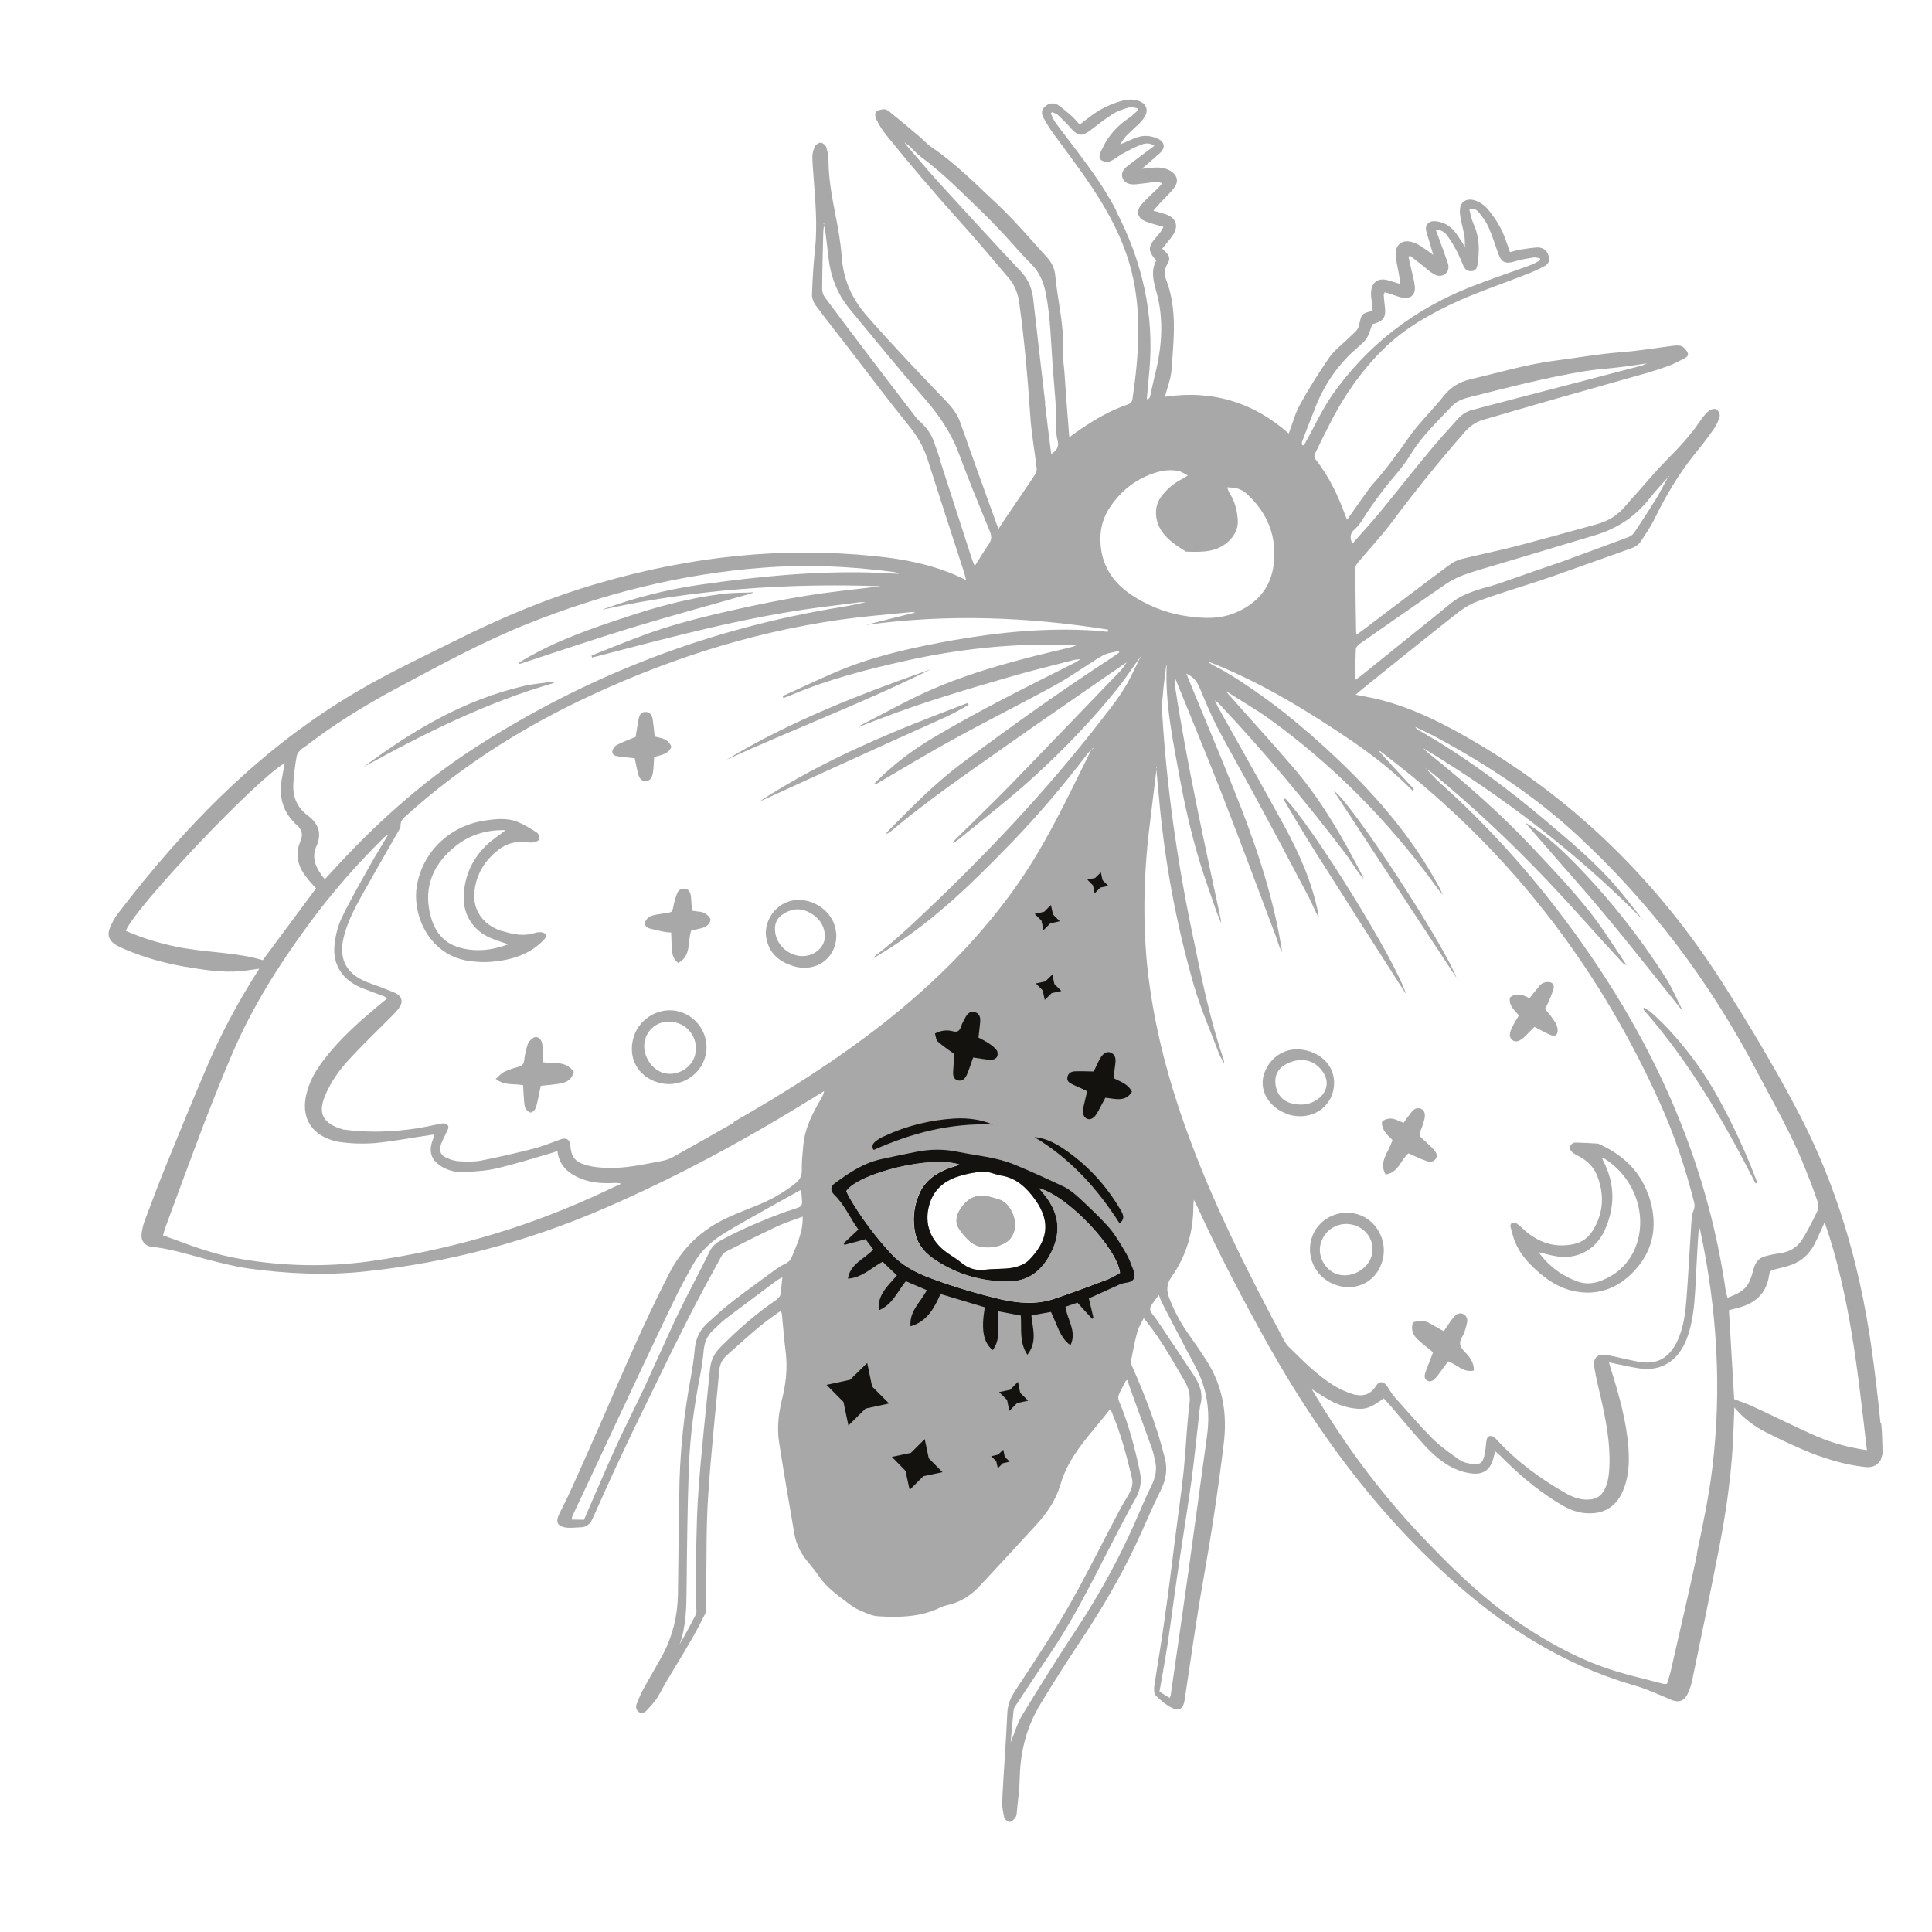 <?xml version="1.0" encoding="UTF-8"?> <svg xmlns="http://www.w3.org/2000/svg" width="112" height="112" viewBox="0 0 112 112" fill="none"><path d="M109.012 82.477C108.861 80.974 108.69 79.474 108.467 77.96C107.786 73.248 106.474 68.728 104.262 64.503C102.903 61.904 101.381 59.376 99.805 56.896C96.146 51.202 91.457 46.517 85.593 43.061C83.86 42.042 82.089 41.118 80.138 40.6C79.647 40.461 79.133 40.386 78.585 40.274C78.74 40.153 78.848 40.049 78.976 39.942C80.732 38.539 82.467 37.118 84.236 35.733C84.666 35.386 85.127 35.055 85.628 34.871C86.802 34.429 88.016 34.072 89.206 33.679C89.738 33.5 90.27 33.322 90.809 33.122C92.073 32.679 93.336 32.225 94.608 31.771C94.782 31.709 94.959 31.595 95.072 31.45C95.385 30.986 95.708 30.512 95.955 29.997C96.596 28.695 97.334 27.452 98.248 26.317C98.623 25.856 98.997 25.385 99.345 24.877C99.508 24.655 99.626 24.388 99.693 24.127C99.719 24.013 99.621 23.794 99.501 23.728C99.413 23.669 99.199 23.726 99.087 23.801C98.897 23.966 98.72 24.16 98.585 24.369C98.009 25.229 97.307 25.973 96.584 26.701C96.004 27.299 95.46 27.933 94.915 28.556C94.666 28.82 94.428 29.092 94.201 29.363C93.763 29.883 93.211 30.215 92.567 30.388C91.019 30.817 89.471 31.246 87.92 31.655C86.895 31.917 85.844 32.132 84.807 32.385C84.533 32.45 84.266 32.564 84.045 32.733C82.479 33.891 80.927 35.077 79.373 36.252C79.144 36.433 78.903 36.604 78.636 36.8C78.619 36.671 78.612 36.611 78.614 36.55C78.593 35.354 78.571 34.157 78.571 32.967C78.557 32.858 78.621 32.729 78.701 32.638C79.382 31.816 80.111 31.047 80.748 30.19C82.066 28.429 83.441 26.722 84.884 25.076C85.184 24.736 85.513 24.472 85.951 24.346C87.39 23.93 88.808 23.508 90.248 23.102C91.95 22.613 93.654 22.144 95.356 21.655C95.813 21.526 96.258 21.379 96.702 21.222C97.02 21.111 97.312 20.942 97.615 20.793C97.748 20.726 97.916 20.623 97.833 20.443C97.764 20.3 97.632 20.136 97.493 20.073C97.344 20.011 97.144 20.026 96.956 20.05C95.974 20.175 94.977 20.343 93.989 20.418C92.71 20.511 91.439 20.743 90.17 20.905C88.483 21.12 86.882 21.606 85.247 21.986C84.581 22.141 84.04 22.482 83.635 23.027C83.558 23.128 83.47 23.23 83.391 23.321C82.83 23.987 82.203 24.601 81.7 25.32C81.033 26.262 80.366 27.194 79.589 28.059C79.412 28.253 79.26 28.484 79.106 28.695C78.772 29.161 78.439 29.637 78.098 30.124C78.058 30.049 78.032 30.002 78.016 29.953C77.594 28.777 77.068 27.655 76.285 26.655C76.143 26.492 76.196 26.354 76.278 26.203C76.542 25.665 76.805 25.117 77.08 24.588C77.876 23.005 78.873 21.568 80.124 20.309C81.402 19.028 82.974 18.152 84.595 17.421C85.845 16.869 87.15 16.43 88.436 15.924C88.802 15.787 89.174 15.618 89.523 15.433C89.797 15.287 89.853 15.098 89.767 14.817C89.691 14.534 89.476 14.35 89.132 14.343C88.791 14.357 88.448 14.431 88.11 14.473C87.923 14.507 87.748 14.56 87.534 14.617C87.44 14.357 87.374 14.154 87.295 13.932C87.057 13.247 86.687 12.639 86.213 12.084C85.981 11.841 85.705 11.655 85.374 11.586C85.001 11.513 84.692 11.693 84.64 12.083C84.615 12.278 84.639 12.466 84.673 12.653C84.738 13.008 84.842 13.348 84.897 13.703C84.922 13.902 84.918 14.104 84.924 14.305C84.772 14.062 84.609 13.811 84.448 13.579C84.201 13.227 83.886 12.965 83.439 12.861C83.201 12.81 82.975 12.779 82.784 12.944C82.588 13.141 82.668 13.372 82.735 13.586C82.856 13.983 82.968 14.383 83.089 14.78C82.978 14.704 82.876 14.616 82.766 14.539C82.502 14.371 82.243 14.152 81.948 14.059C81.263 13.823 80.828 14.202 80.919 14.916C80.968 15.303 81.068 15.693 81.129 16.089C81.141 16.188 81.156 16.307 81.155 16.458C80.872 16.373 80.64 16.292 80.401 16.232C79.912 16.113 79.558 16.339 79.49 16.842C79.464 17.027 79.488 17.215 79.513 17.413C79.528 17.613 79.565 17.82 79.57 18.021C78.926 18.184 78.934 18.173 78.788 18.847C78.763 18.961 78.698 19.09 78.619 19.181C78.432 19.376 78.232 19.543 78.035 19.739C77.702 20.053 77.326 20.343 77.07 20.709C76.458 21.603 75.878 22.514 75.363 23.456C75.074 23.957 74.937 24.539 74.71 25.132C72.664 23.316 70.263 22.594 67.533 23.002C67.666 22.461 67.876 21.971 67.912 21.462C68.04 19.702 68.258 17.93 67.606 16.219C67.487 15.911 67.497 15.597 67.68 15.292C67.864 14.996 67.799 14.803 67.516 14.557C67.47 14.512 67.424 14.468 67.376 14.413C67.584 14.145 67.814 13.894 67.992 13.629C68.348 13.1 68.176 12.618 67.576 12.422C67.365 12.348 67.147 12.295 66.864 12.21C67.021 12.019 67.136 11.893 67.243 11.779C67.508 11.493 67.788 11.236 68.032 10.932C68.363 10.527 68.263 10.137 67.807 9.882C67.45 9.686 67.068 9.694 66.68 9.734C66.521 9.754 66.361 9.764 66.202 9.784C66.528 9.491 66.874 9.205 67.2 8.911C67.601 8.578 67.533 8.204 67.055 8.012C66.683 7.858 66.296 7.827 65.92 7.966C65.582 8.079 65.268 8.23 64.934 8.373C65.045 8.218 65.134 8.046 65.257 7.909C65.506 7.645 65.78 7.419 66.04 7.164C66.165 7.037 66.288 6.9 66.37 6.749C66.594 6.368 66.435 5.995 66.024 5.855C65.718 5.743 65.396 5.754 65.084 5.834C64.382 6.024 63.745 6.327 63.159 6.785C62.984 6.918 62.801 7.062 62.589 7.221C62.436 7.048 62.306 6.894 62.156 6.751C61.885 6.524 61.622 6.275 61.325 6.081C61.063 5.923 60.789 5.988 60.581 6.176C60.373 6.364 60.338 6.56 60.519 6.879C60.679 7.182 60.878 7.479 61.075 7.756C61.686 8.596 62.315 9.423 62.908 10.275C64.068 11.941 65.065 13.679 65.58 15.66C66.211 18.161 66.014 20.655 65.647 23.152C65.61 23.338 65.507 23.401 65.344 23.463C64.406 23.774 63.552 24.276 62.725 24.825C62.474 24.988 62.243 25.158 61.986 25.352C61.977 25.202 61.963 25.093 61.959 24.983C61.864 23.845 61.78 22.707 61.706 21.577C61.673 21.158 61.602 20.754 61.63 20.347C61.694 18.867 61.308 17.424 61.171 15.95C61.133 15.572 60.978 15.228 60.721 14.949C59.76 13.892 58.833 12.79 57.78 11.805C56.556 10.661 55.384 9.459 53.973 8.51C53.731 8.349 53.539 8.111 53.314 7.928C52.749 7.446 52.184 6.973 51.6 6.503C51.5 6.426 51.377 6.33 51.266 6.334C51.095 6.336 50.899 6.381 50.79 6.476C50.717 6.535 50.727 6.766 50.781 6.88C50.943 7.202 51.124 7.512 51.352 7.795C52.752 9.532 54.199 11.233 55.69 12.888C56.64 13.936 57.535 15.022 58.457 16.094C58.836 16.529 59.022 17.04 59.096 17.625C59.386 19.746 59.576 21.869 59.718 24.008C59.781 25.058 59.973 26.092 60.097 27.145C60.112 27.264 60.072 27.421 60.002 27.51C59.428 28.38 58.831 29.232 58.255 30.092C58.136 30.268 58.026 30.433 57.884 30.663C57.809 30.471 57.763 30.346 57.717 30.221C57.031 28.322 56.347 26.433 55.681 24.532C55.518 24.039 55.239 23.671 54.901 23.311C53.332 21.676 51.761 20.032 50.264 18.327C49.378 17.311 48.885 16.204 48.796 14.875C48.728 14.027 48.582 13.199 48.417 12.373C48.216 11.35 48.038 10.354 48.027 9.318C48.024 9.056 47.979 8.779 47.897 8.528C47.863 8.421 47.716 8.299 47.602 8.273C47.489 8.257 47.311 8.36 47.263 8.457C47.165 8.641 47.101 8.851 47.095 9.043C47.092 9.417 47.129 9.785 47.156 10.154C47.259 11.593 47.402 13.036 47.245 14.488C47.152 15.347 47.102 16.22 47.072 17.091C47.066 17.283 47.157 17.523 47.279 17.689C47.949 18.592 48.634 19.462 49.321 20.343C50.432 21.784 51.526 23.247 52.674 24.663C53.163 25.256 53.536 25.894 53.77 26.621C54.475 28.829 55.187 31.017 55.902 33.224C55.935 33.331 55.961 33.449 56.003 33.624C55.777 33.512 55.606 33.433 55.425 33.355C53.941 32.708 52.37 32.404 50.767 32.245C45.331 31.677 40.013 32.264 34.774 33.789C31.808 34.64 28.966 35.839 26.21 37.229C24.39 38.136 22.545 39.006 20.81 40.023C15.187 43.29 10.748 47.848 6.833 52.964C6.642 53.209 6.505 53.479 6.381 53.767C6.192 54.184 6.316 54.521 6.699 54.765C6.853 54.866 7.046 54.953 7.216 55.022C8.315 55.496 9.464 55.814 10.64 56.027C11.742 56.209 12.845 56.401 13.972 56.298C14.32 56.264 14.655 56.201 15.022 56.154C14.997 56.198 14.991 56.229 14.965 56.262C13.779 58.107 12.745 60.043 11.895 62.077C11.158 63.804 10.45 65.527 9.744 67.27C9.282 68.388 8.86 69.51 8.439 70.632C8.315 70.93 8.235 71.253 8.204 71.559C8.173 71.946 8.399 72.22 8.769 72.274C9.862 72.386 10.902 72.718 11.956 72.997C12.748 73.198 13.54 73.41 14.352 73.528C16.63 73.843 18.922 73.954 21.219 73.702C25.983 73.195 30.576 71.975 34.981 70.073C39.233 68.241 43.287 66.031 47.22 63.595C47.407 63.48 47.584 63.367 47.771 63.252C47.752 63.416 47.694 63.514 47.646 63.611C47.14 64.472 46.667 65.349 46.573 66.349C46.526 66.849 46.469 67.35 46.482 67.852C46.483 68.175 46.361 68.402 46.113 68.595C45.4 69.169 44.599 69.604 43.744 69.935C43.226 70.142 42.688 70.352 42.184 70.587C40.668 71.274 39.546 72.355 38.779 73.854C37.358 76.626 36.13 79.494 34.891 82.343C34.265 83.764 33.64 85.184 32.993 86.597C32.812 86.993 32.599 87.383 32.417 87.769C32.202 88.22 32.304 88.469 32.778 88.55C33.066 88.594 33.362 88.546 33.654 88.539C34.016 88.533 34.213 88.337 34.363 88.015C34.934 86.723 35.517 85.439 36.12 84.162C36.771 82.779 37.442 81.403 38.115 80.037C38.705 78.813 39.306 77.597 39.927 76.379C40.531 75.183 41.177 74.002 41.831 72.81C41.888 72.702 41.987 72.608 42.091 72.555C43.076 72.056 44.061 71.558 45.07 71.087C45.536 70.866 46.012 70.725 46.531 70.528C46.563 71.41 46.192 72.143 45.894 72.887C45.748 73.248 45.38 73.285 45.124 73.489C45.059 73.537 44.984 73.577 44.901 73.638C44.1 74.234 43.276 74.813 42.488 75.428C41.955 75.838 41.44 76.307 40.954 76.762C40.521 77.16 40.315 77.68 40.269 78.271C40.22 78.832 40.129 79.388 40.029 79.945C39.671 81.885 39.455 83.828 39.394 85.802C39.335 88.027 39.337 90.265 39.299 92.498C39.27 93.691 38.992 94.835 38.433 95.904C38.065 96.576 37.666 97.242 37.298 97.914C37.151 98.185 37.026 98.473 36.92 98.748C36.842 98.93 36.855 99.109 37.023 99.239C37.211 99.367 37.38 99.274 37.504 99.138C37.708 98.92 37.912 98.703 38.073 98.46C38.309 98.097 38.482 97.713 38.708 97.351C39.114 96.664 39.535 96.006 39.93 95.31C40.271 94.743 40.578 94.149 40.876 93.557C40.916 93.481 40.942 93.367 40.94 93.266C40.942 92.893 40.935 92.521 40.938 92.148C40.966 90.39 40.934 88.63 41.042 86.872C41.2 84.392 41.47 81.918 41.698 79.44C41.725 79.094 41.869 78.803 42.132 78.568C42.765 78.003 43.389 77.44 44.045 76.893C44.418 76.573 44.836 76.298 45.27 75.981C45.304 76.087 45.321 76.145 45.329 76.205C45.406 76.971 45.464 77.74 45.56 78.494C45.651 79.37 45.556 80.208 45.351 81.051C45.136 81.895 45.034 82.755 45.163 83.605C45.438 85.375 45.745 87.15 46.052 88.925C46.158 89.517 46.417 90.048 46.809 90.513C47.046 90.795 47.275 91.088 47.486 91.394C47.919 92.024 48.54 92.469 49.152 92.926C49.365 93.09 49.586 93.243 49.842 93.352C50.183 93.5 50.559 93.684 50.924 93.698C52.163 93.772 53.39 93.747 54.537 93.177C54.67 93.11 54.807 93.082 54.944 93.045C55.649 92.884 56.229 92.528 56.719 92.022C57.872 90.787 59.007 89.564 60.139 88.32C60.731 87.67 61.212 86.934 61.467 86.085C61.968 84.327 63.264 83.104 64.355 81.695C64.395 81.77 64.43 81.806 64.446 81.854C64.966 83.088 65.311 84.375 65.618 85.677C65.689 85.99 65.625 86.281 65.469 86.563C65.263 86.922 65.045 87.272 64.859 87.628C63.876 89.487 62.948 91.38 61.9 93.207C60.933 94.873 59.866 96.47 58.811 98.076C58.559 98.472 58.414 98.843 58.394 99.319C58.318 101.012 58.182 102.713 58.096 104.418C58.086 104.731 58.148 105.056 58.216 105.36C58.242 105.478 58.42 105.616 58.532 105.622C58.633 105.619 58.777 105.49 58.854 105.38C58.932 105.279 58.944 105.136 58.949 105.015C59.014 104.341 59.102 103.685 59.118 103.017C59.156 101.5 59.521 100.093 60.305 98.803C61.037 97.591 61.801 96.385 62.588 95.206C63.824 93.355 64.952 91.447 65.895 89.432C66.363 88.435 66.777 87.414 67.276 86.423C67.591 85.808 67.694 85.191 67.529 84.536C67.075 82.709 66.41 80.969 65.645 79.242C65.592 79.138 65.543 78.993 65.569 78.879C65.678 78.31 65.787 77.742 65.938 77.188C66.006 76.928 66.168 76.695 66.303 76.416C66.422 76.552 66.483 76.635 66.544 76.718C67.361 77.753 68.004 78.921 68.672 80.056C68.919 80.488 69.02 80.888 68.953 81.391C68.795 82.681 68.75 83.987 68.62 85.264C68.472 86.634 68.272 87.99 68.102 89.342C67.922 90.787 67.745 92.241 67.536 93.689C67.356 95.042 67.116 96.403 66.914 97.75C66.888 97.935 66.899 98.185 67.004 98.293C67.27 98.561 67.574 98.815 67.898 98.985C68.374 99.237 68.603 99.057 68.678 98.533C69.028 96.22 69.346 93.891 69.758 91.581C70.222 88.971 70.615 86.361 70.936 83.739C71.158 81.997 70.902 80.387 69.956 78.894C69.642 78.41 69.319 77.927 68.988 77.465C68.487 76.783 68.091 76.047 67.79 75.269C67.613 74.828 67.615 74.444 67.914 74.023C68.768 72.816 69.169 71.454 69.181 69.96C69.178 69.86 69.194 69.747 69.208 69.544C69.293 69.734 69.358 69.847 69.413 69.961C70.683 72.733 72.095 75.426 73.582 78.079C76.381 83.035 79.719 87.56 83.948 91.396C87.083 94.243 90.565 96.491 94.668 97.682C95.411 97.89 96.117 98.213 96.821 98.516C97.259 98.713 97.605 98.658 97.821 98.218C97.967 97.937 98.058 97.623 98.119 97.313C98.626 94.879 99.13 92.426 99.607 89.996C100.019 87.927 100.329 85.852 100.453 83.739C100.486 83.049 100.518 82.35 100.542 81.591C101.078 82.238 101.71 82.692 102.39 83.039C103.23 83.466 104.098 83.869 104.981 84.231C105.977 84.608 107.005 84.921 108.068 85.037C108.469 85.097 108.8 85.004 109.026 84.643L109.139 84.266C109.115 83.684 109.12 83.088 109.057 82.512L109.012 82.477ZM45.018 75.347C43.829 76.144 42.779 77.084 41.76 78.101C41.393 78.47 41.196 78.899 41.157 79.388C40.92 81.797 40.643 84.211 40.476 86.622C40.356 88.371 40.367 90.114 40.327 91.862C40.321 92.367 40.366 92.876 40.371 93.389C40.382 93.478 40.354 93.573 40.313 93.649C40.022 94.21 39.72 94.772 39.398 95.328C39.779 94.281 39.791 93.191 39.802 92.091C39.826 89.749 39.849 87.397 39.934 85.058C40.003 83.224 40.255 81.408 40.611 79.608C40.694 79.154 40.756 78.693 40.799 78.234C40.847 77.824 40.983 77.464 41.287 77.163C41.539 76.92 41.78 76.677 42.055 76.461C43.056 75.698 44.071 74.954 45.073 74.201C45.149 74.161 45.224 74.121 45.356 74.044C45.327 74.37 45.289 74.627 45.272 74.891C45.267 75.084 45.182 75.215 45.017 75.337L45.018 75.347ZM64.891 80.759C65.023 80.531 65.133 80.285 65.264 80.046C65.312 80.03 65.349 80.005 65.388 79.99C65.4 80.09 65.414 80.199 65.446 80.285C65.886 81.53 66.343 82.742 66.784 83.986C66.863 84.208 66.904 84.454 66.966 84.699C67.076 85.168 66.991 85.613 66.778 86.073C66.391 86.838 66.07 87.635 65.725 88.415C64.791 90.5 63.686 92.506 62.426 94.41C61.345 96.05 60.307 97.715 59.28 99.388C58.971 99.891 58.805 100.486 58.589 101.008C58.636 100.427 58.696 99.785 58.758 99.162C58.766 99.07 58.804 98.975 58.856 98.907C59.525 97.905 60.182 96.894 60.852 95.901C62.491 93.495 63.699 90.871 65.048 88.32C65.291 87.856 65.534 87.391 65.799 86.934C66.105 86.411 66.209 85.884 66.071 85.276C65.785 83.901 65.422 82.556 64.883 81.254C64.8 81.073 64.811 80.921 64.91 80.747L64.891 80.759ZM83.404 42.815C86.275 44.375 88.993 46.166 91.403 48.389C95.675 52.331 99.111 56.904 101.812 62.043C102.784 63.895 103.841 65.706 104.613 67.654C104.878 68.306 105.134 68.969 105.359 69.626C105.41 69.791 105.447 70.008 105.385 70.147C105.106 70.727 104.817 71.308 104.482 71.844C104.18 72.326 103.729 72.585 103.144 72.66C102.886 72.693 102.611 72.748 102.358 72.821C101.986 72.908 101.775 73.147 101.671 73.523C101.587 73.806 101.515 74.118 101.367 74.378C101.124 74.843 100.646 75.045 100.145 75.23C100.109 75.103 100.075 74.997 100.052 74.899C99.085 68.096 96.525 61.931 92.763 56.22C90.105 52.204 87.028 48.553 83.434 45.342C83.183 45.112 82.959 44.858 82.715 44.607C82.715 44.607 82.693 44.59 82.682 44.581C82.646 44.535 82.611 44.499 82.575 44.453C82.611 44.499 82.657 44.544 82.69 44.57C82.703 44.588 82.714 44.597 82.724 44.596C82.836 44.682 82.955 44.748 83.057 44.836C86.232 47.445 89.13 50.332 91.859 53.392C92.588 54.206 93.315 55.011 94.062 55.813C94.12 55.866 94.187 55.918 94.291 55.945C93.954 55.433 93.606 54.923 93.269 54.412C92.05 52.521 90.505 50.913 88.976 49.283C87.073 47.237 84.983 45.397 82.806 43.658C82.694 43.571 82.591 43.474 82.496 43.364C87.139 46.18 91.426 49.445 95.248 53.333C94.757 52.72 94.284 52.095 93.774 51.495C92.553 50.057 91.12 48.859 89.684 47.64C87.345 45.66 84.885 43.836 82.211 42.312C82.145 42.27 82.089 42.227 82.048 42.141C82.51 42.365 82.981 42.577 83.425 42.823L83.404 42.815ZM78.796 37.344C80.471 36.173 82.147 35.002 83.825 33.85C84.436 33.43 85.135 33.22 85.835 33.01C88.04 32.356 90.253 31.691 92.467 31.026C93.769 30.638 94.827 29.928 95.658 28.855C95.979 28.441 96.345 28.072 96.688 27.675C96.697 27.674 96.706 27.663 96.713 27.642C96.713 27.642 96.739 27.608 96.737 27.588C96.738 27.598 96.751 27.617 96.77 27.614C96.751 27.617 96.733 27.639 96.713 27.642C96.713 27.642 96.696 27.664 96.688 27.675C96.458 28.088 96.25 28.517 96.008 28.911C95.598 29.568 95.185 30.206 94.754 30.855C94.67 30.987 94.513 31.098 94.377 31.145C93.127 31.617 91.874 32.069 90.623 32.531C90.064 32.733 89.502 32.915 88.952 33.106C88.228 33.36 87.506 33.623 86.771 33.868C86.394 33.997 86.001 34.077 85.624 34.206C85.247 34.334 84.872 34.473 84.535 34.677C84.197 34.872 83.898 35.141 83.598 35.391C82.034 36.649 80.48 37.906 78.917 39.163C78.825 39.235 78.714 39.31 78.556 39.421C78.566 38.785 78.573 38.209 78.599 37.621C78.608 37.529 78.706 37.426 78.788 37.365L78.796 37.344ZM78.523 30.695C78.731 30.507 78.903 30.274 79.044 30.034C79.64 29.091 80.305 28.22 81.025 27.382C81.323 27.032 81.588 26.655 81.83 26.262C82.474 25.222 83.367 24.402 84.192 23.521C84.405 23.292 84.748 23.138 85.061 23.058C87.347 22.484 89.629 21.881 91.96 21.503C92.632 21.398 93.303 21.363 93.987 21.275C94.463 21.215 94.949 21.153 95.423 21.072C95.423 21.072 95.443 21.07 95.463 21.067L95.482 21.065L95.464 21.077C95.444 21.08 95.434 21.081 95.424 21.082C95.32 21.136 95.216 21.189 95.098 21.214C93.558 21.622 91.996 22.023 90.445 22.432C88.757 22.869 87.078 23.305 85.391 23.752C84.999 23.842 84.686 24.073 84.441 24.366C83.893 24.971 83.354 25.564 82.839 26.194C81.877 27.344 80.95 28.531 79.998 29.691C79.493 30.309 78.942 30.894 78.396 31.518C78.254 31.193 78.243 30.942 78.514 30.696L78.523 30.695ZM76.205 23.732C76.72 22.396 77.488 21.22 78.566 20.266C79.274 19.652 79.273 19.642 79.549 18.8C80.249 18.6 80.366 18.414 80.27 17.66C80.245 17.461 80.221 17.273 80.217 17.082C80.213 17.052 80.249 17.017 80.27 16.944C80.437 16.993 80.592 17.024 80.741 17.086C80.909 17.135 81.059 17.206 81.214 17.237C81.776 17.377 82.093 17.095 82.01 16.521C81.947 16.105 81.825 15.698 81.742 15.285C81.704 15.148 81.688 15.02 81.65 14.883C81.677 14.86 81.706 14.846 81.733 14.822C81.979 15.013 82.237 15.212 82.483 15.402C82.674 15.559 82.868 15.736 83.087 15.87C83.295 16.004 83.543 16.053 83.774 15.883C84.003 15.702 84.002 15.46 83.921 15.219C83.745 14.707 83.56 14.206 83.374 13.696C83.339 13.579 83.284 13.465 83.224 13.312C83.578 13.317 83.792 13.491 83.93 13.706C84.149 14 84.319 14.311 84.491 14.632C84.614 14.879 84.718 15.148 84.832 15.405C84.93 15.624 85.098 15.754 85.355 15.712C85.583 15.682 85.637 15.474 85.662 15.279C85.763 14.561 85.772 13.844 85.493 13.154C85.418 12.962 85.333 12.771 85.278 12.576C85.239 12.43 85.221 12.291 85.181 12.135C85.45 12.03 85.611 12.181 85.728 12.307C85.92 12.555 86.124 12.811 86.263 13.106C86.473 13.573 86.638 14.076 86.813 14.578C87.025 15.216 87.222 15.333 87.863 15.14C88.192 15.038 88.538 14.983 88.884 14.929C89.002 14.904 89.14 14.957 89.272 14.971C89.278 15.01 89.283 15.05 89.298 15.088C89.089 15.195 88.883 15.313 88.671 15.39C87.534 15.807 86.383 16.186 85.26 16.631C81.949 17.94 79.231 20.03 77.194 22.951C76.616 23.791 76.192 24.742 75.691 25.632C75.649 25.698 75.627 25.762 75.584 25.817C75.554 25.821 75.522 25.805 75.492 25.809C75.485 25.759 75.457 25.692 75.47 25.64C75.712 25.005 75.953 24.369 76.206 23.742L76.205 23.732ZM67.376 27.307C67.66 27.24 67.964 27.252 68.25 27.286C68.434 27.303 68.602 27.433 68.86 27.561C68.692 27.663 68.62 27.733 68.533 27.764C68.031 28.02 67.613 28.375 67.288 28.83C66.886 29.395 66.931 30.226 67.383 30.844C67.727 31.325 68.221 31.645 68.703 31.946C68.725 31.963 68.757 31.98 68.777 31.977C69.709 32.01 70.639 32.032 71.337 31.258C71.665 30.904 71.805 30.503 71.745 30.026C71.698 29.498 71.552 28.992 71.254 28.547C71.228 28.5 71.209 28.431 71.135 28.249C71.401 28.276 71.59 28.262 71.749 28.322C71.949 28.387 72.155 28.502 72.306 28.654C73.483 29.744 74.029 31.106 73.84 32.703C73.674 34.095 72.837 35.038 71.55 35.545C70.668 35.9 69.765 35.853 68.852 35.728C67.775 35.583 66.79 35.214 65.874 34.666C64.543 33.877 63.755 32.748 63.792 31.14C63.805 30.534 63.984 29.957 64.321 29.44C65.056 28.328 66.063 27.605 67.365 27.298L67.376 27.307ZM58.081 75.336C56.689 75.01 55.327 74.609 53.994 74.113C53.105 73.783 52.295 73.362 51.662 72.666C50.727 71.656 49.923 70.569 49.239 69.396C49.175 69.283 49.13 69.168 49.075 69.054C49.77 68.018 54.019 66.953 55.654 67.52C55.431 67.589 55.266 67.64 55.083 67.704C54.292 67.986 53.623 68.434 53.291 69.233C52.973 69.979 52.902 70.764 53.084 71.558C53.25 72.232 53.703 72.698 54.274 73.069C55.516 73.879 56.888 74.279 58.371 74.291C59.614 74.314 60.422 73.687 60.966 72.58C61.583 71.332 61.361 70.221 60.505 69.201C60.443 69.108 60.361 69.018 60.233 68.883C61.879 69.298 64.778 72.356 64.94 73.787C64.742 73.893 64.529 74.041 64.289 74.132C63.211 74.532 62.135 74.951 61.032 75.313C60.054 75.629 59.055 75.545 58.06 75.329L58.081 75.336ZM63.315 43.459L63.342 43.355L63.384 43.37C63.384 43.37 63.332 43.437 63.315 43.459ZM57.981 68.141C58.904 68.266 59.513 68.853 60.016 69.555C60.973 70.895 60.69 72 59.636 73.062C59.404 73.293 59.018 73.433 58.673 73.497C58.17 73.581 57.63 73.539 57.105 73.606C56.559 73.675 56.127 73.529 55.711 73.189C55.405 72.925 55.05 72.749 54.735 72.496C53.836 71.764 53.545 70.753 53.931 69.665C54.184 68.958 54.72 68.496 55.404 68.248C55.896 68.074 56.417 67.968 56.945 67.921C57.285 67.897 57.629 68.065 57.991 68.14L57.981 68.141ZM64.706 12.203C63.89 10.623 62.807 9.249 61.741 7.843C61.536 7.577 61.33 7.31 61.145 7.042C61.057 6.902 60.984 6.729 60.916 6.587C60.942 6.553 60.969 6.53 60.985 6.497C61.103 6.553 61.238 6.586 61.329 6.665C61.594 6.924 61.868 7.181 62.106 7.464C62.493 7.888 62.728 7.919 63.188 7.568C63.63 7.239 64.059 6.892 64.516 6.602C64.815 6.413 65.164 6.308 65.515 6.213C65.642 6.176 65.793 6.258 65.937 6.28C65.942 6.32 65.947 6.359 65.962 6.398C65.79 6.551 65.639 6.711 65.453 6.835C64.765 7.286 64.245 7.876 63.905 8.605C63.865 8.691 63.825 8.767 63.785 8.852C63.726 9.021 63.7 9.216 63.873 9.305C64.003 9.379 64.209 9.413 64.333 9.357C64.592 9.254 64.81 9.065 65.054 8.923C65.412 8.726 65.78 8.528 66.155 8.389C66.395 8.288 66.675 8.273 66.92 8.453C66.395 8.843 65.915 9.196 65.439 9.569C65.19 9.752 64.946 9.975 65.083 10.34C65.187 10.599 65.476 10.734 65.913 10.678C66.212 10.65 66.498 10.604 66.796 10.566C66.974 10.543 67.166 10.549 67.387 10.621C67.308 10.712 67.219 10.804 67.14 10.895C66.817 11.208 66.481 11.503 66.182 11.844C65.821 12.252 65.935 12.671 66.462 12.856C66.769 12.968 67.092 13.048 67.448 13.154C67.382 13.273 67.333 13.36 67.282 13.437C67.197 13.559 67.091 13.673 66.994 13.787C66.538 14.318 66.548 14.559 67.031 15.102C66.711 15.677 66.858 16.274 67.025 16.877C67.497 18.521 67.352 20.152 66.944 21.777C66.843 22.173 66.763 22.576 66.674 22.981C66.663 23.053 66.597 23.091 66.555 23.157C66.524 23.151 66.511 23.132 66.48 23.126C66.53 22.566 66.581 22.015 66.632 21.464C66.921 18.201 66.209 15.137 64.712 12.253L64.706 12.203ZM60.598 23.402C60.363 21.395 60.129 19.399 59.904 17.401C59.844 16.774 59.633 16.226 59.19 15.748C57.628 14.093 56.103 12.412 54.57 10.742C53.867 9.975 53.201 9.173 52.526 8.392C52.49 8.346 52.474 8.297 52.438 8.252C52.528 8.321 52.627 8.389 52.718 8.468C52.946 8.681 53.147 8.907 53.393 9.098C54.66 10.025 55.752 11.156 56.877 12.233C57.313 12.651 57.733 13.101 58.164 13.551C58.701 14.127 59.212 14.738 59.778 15.301C60.274 15.792 60.51 16.377 60.638 17.066C60.91 18.493 60.924 19.943 61.037 21.39C61.118 22.499 61.248 23.601 61.23 24.723C61.216 25.007 61.241 25.286 61.316 25.558C61.402 25.91 61.256 26.11 60.94 26.322C60.813 25.33 60.69 24.358 60.577 23.395L60.598 23.402ZM54.514 26.687C54.4 26.339 54.275 25.992 54.149 25.635C54.004 25.21 53.755 24.838 53.422 24.518C53.252 24.378 53.101 24.216 52.978 24.04C51.94 22.7 50.921 21.348 49.892 19.998C49.2 19.078 48.498 18.159 47.815 17.228C47.718 17.099 47.652 16.896 47.662 16.733C47.666 15.664 47.7 14.581 47.725 13.509C47.726 13.358 47.755 13.193 47.766 13.04C47.766 13.04 47.765 13.034 47.763 13.021C47.763 13.021 47.737 12.974 47.736 12.964C47.736 12.964 47.756 12.961 47.776 12.959C47.778 12.978 47.781 12.998 47.763 13.021L47.757 13.052C47.795 13.188 47.834 13.334 47.851 13.473C47.91 13.939 47.971 14.416 48.021 14.883C48.146 16.026 48.539 17.055 49.277 17.939C50.695 19.653 52.094 21.38 53.546 23.04C54.43 24.047 55.148 25.094 55.611 26.356C56.166 27.858 56.777 29.332 57.389 30.817C57.494 31.086 57.491 31.298 57.329 31.53C57.057 31.928 56.799 32.354 56.505 32.815C56.444 32.651 56.378 32.528 56.341 32.402C55.725 30.494 55.109 28.587 54.493 26.68L54.514 26.687ZM17.585 43.358C19.291 42.031 21.123 40.901 23.029 39.882C25.502 38.559 27.952 37.218 30.561 36.17C34.935 34.423 39.456 33.273 44.169 32.914C46.693 32.714 49.217 32.816 51.739 33.15C51.862 33.164 51.986 33.189 52.116 33.263C51.822 33.25 51.528 33.237 51.236 33.234C50.941 33.221 50.636 33.199 50.352 33.185C47.066 33.11 43.821 33.432 40.574 33.897C38.683 34.168 36.857 34.632 35.065 35.284C35.025 35.289 34.976 35.295 34.941 35.34C40.264 34.158 45.632 33.797 51.059 33.982C49.64 34.163 48.205 34.295 46.783 34.527C45.361 34.758 43.925 35.042 42.515 35.363C41.113 35.673 39.715 36.022 38.35 36.458C36.975 36.906 35.636 37.469 34.292 38.003C34.297 38.043 34.311 38.072 34.318 38.121C34.454 38.084 34.582 38.057 34.708 38.021C38.894 36.933 43.065 35.807 47.367 35.229C48.19 35.124 49.023 35.018 49.847 34.913C49.956 34.899 50.067 34.905 50.179 34.911C50.189 34.91 50.209 34.907 50.219 34.906C50.268 34.9 50.328 34.892 50.386 34.874C50.396 34.873 50.406 34.872 50.416 34.871C50.406 34.872 50.396 34.873 50.376 34.876C50.327 34.882 50.267 34.89 50.209 34.907C50.209 34.907 50.189 34.91 50.169 34.912C49.718 35.01 49.248 35.12 48.783 35.19C41.138 36.426 34.054 39.142 27.543 43.339C24.403 45.362 21.648 47.87 19.138 50.64C19.04 50.743 18.952 50.845 18.827 50.972C18.361 50.396 18.021 49.784 18.334 49.079C18.68 48.309 18.466 47.741 17.831 47.268C17.196 46.794 16.953 46.15 17.007 45.387C17.042 44.868 17.105 44.336 17.202 43.83C17.231 43.665 17.399 43.482 17.555 43.361L17.585 43.358ZM10.791 54.989C9.575 54.782 8.414 54.456 7.293 53.963C7.798 52.629 14.906 45.12 16.508 44.241C16.442 44.592 16.375 44.933 16.317 45.273C16.181 46.188 16.387 47.008 17.057 47.679C17.081 47.706 17.096 47.745 17.139 47.769C17.5 48.066 17.606 48.345 17.387 48.847C17.094 49.549 17.285 50.261 17.764 50.855C17.934 51.085 18.132 51.292 18.32 51.5C17.288 52.892 16.264 54.272 15.232 55.664C13.784 55.223 12.264 55.235 10.78 54.981L10.791 54.989ZM34.264 69.429C30.155 71.283 25.854 72.496 21.398 73.124C18.9 73.463 16.403 73.408 13.929 72.977C12.611 72.762 11.366 72.326 10.127 71.859C9.906 71.786 9.694 71.702 9.451 71.612C9.5 71.445 9.533 71.309 9.577 71.183C10.341 69.109 11.113 67.015 11.898 64.949C12.415 63.623 12.941 62.296 13.501 60.995C14.646 58.349 16.164 55.938 17.865 53.625C19.186 51.813 20.656 50.134 22.241 48.571C22.303 48.503 22.368 48.454 22.484 48.419C22.127 49.019 21.759 49.61 21.423 50.218C20.872 51.195 20.302 52.185 19.816 53.195C19.585 53.678 19.445 54.24 19.393 54.781C19.261 55.957 19.903 56.883 21.087 57.317C21.449 57.462 21.828 57.596 22.198 57.73C22.283 57.759 22.35 57.811 22.458 57.868C22.331 57.975 22.239 58.047 22.139 58.131C20.927 59.142 19.754 60.148 18.796 61.409C18.372 61.957 18.004 62.549 17.818 63.227C17.267 65.072 18.414 66.004 19.699 66.204C20.377 66.299 21.085 66.319 21.773 66.262C22.848 66.155 23.921 65.948 25.009 65.789C25.069 65.782 25.128 65.774 25.189 65.776C25.14 65.944 25.07 66.104 25.022 66.282C24.878 66.814 25.033 67.238 25.486 67.553C25.928 67.86 26.427 67.978 26.947 67.942C27.578 67.912 28.228 67.869 28.854 67.719C29.852 67.481 30.831 67.175 31.813 66.888C31.959 66.85 32.114 66.799 32.316 66.723C32.322 66.773 32.33 66.832 32.336 66.882C32.494 67.648 33.011 68.066 33.691 68.333C34.285 68.569 34.915 68.61 35.547 68.58C35.697 68.571 35.838 68.573 36.016 68.621C35.434 68.887 34.855 69.162 34.273 69.428L34.264 69.429ZM45.701 70.19C44.343 70.685 43.002 71.239 41.73 71.935C41.439 72.104 41.244 72.31 41.102 72.62C40.486 73.878 39.815 75.103 39.21 76.369C38.592 77.688 38.006 79.023 37.39 80.361C36.804 81.616 36.164 82.846 35.599 84.108C35.017 85.392 34.477 86.69 33.906 87.983C33.891 88.025 33.873 88.047 33.85 88.101C33.618 88.1 33.406 88.097 33.143 88.09C33.153 88.008 33.165 87.946 33.178 87.894C33.973 86.22 34.749 84.559 35.533 82.876C36.676 80.452 37.808 78.02 38.972 75.603C39.328 74.842 39.737 74.095 40.147 73.357C40.565 72.598 41.165 72.007 41.893 71.552C42.434 71.211 42.999 70.897 43.544 70.585C44.437 70.078 45.342 69.58 46.236 69.083C46.293 69.056 46.349 69.018 46.444 68.976C46.526 70.095 46.637 69.859 45.703 70.2L45.701 70.19ZM42.54 65.078C41.366 65.752 40.2 66.415 39.023 67.069C38.817 67.186 38.565 67.268 38.338 67.307C37.314 67.498 36.276 67.741 35.223 67.704C34.809 67.696 34.391 67.659 34.004 67.547C33.325 67.361 33.117 67.075 33.058 66.377C33.028 66.058 32.82 65.933 32.522 66.042C31.991 66.23 31.474 66.448 30.928 66.588C29.932 66.846 28.933 67.074 27.92 67.273C27.508 67.356 27.083 67.35 26.666 67.322C26.404 67.315 26.163 67.245 25.917 67.135C25.522 66.964 25.43 66.713 25.578 66.291C25.663 66.089 25.766 65.874 25.871 65.669C25.951 65.508 26.078 65.31 25.91 65.181C25.809 65.103 25.599 65.119 25.453 65.158C23.652 65.579 21.835 65.72 19.991 65.491C19.941 65.487 19.89 65.484 19.836 65.46C18.726 65.128 18.42 64.552 18.836 63.541C19.174 62.712 19.697 61.99 20.3 61.349C21.054 60.537 21.843 59.771 22.622 58.996C22.8 58.812 22.989 58.637 23.134 58.427C23.392 58.082 23.301 57.761 22.924 57.567C22.657 57.45 22.372 57.355 22.105 57.238C21.788 57.117 21.451 57.008 21.142 56.877C20.041 56.382 19.644 55.565 19.916 54.371C20.138 53.426 20.604 52.57 21.072 51.734C21.737 50.551 22.414 49.376 23.09 48.191C23.138 48.094 23.235 47.981 23.222 47.882C23.198 47.532 23.469 47.366 23.667 47.18C26.616 44.536 29.915 42.412 33.465 40.689C38.308 38.349 43.369 36.686 48.696 35.926C50.042 35.735 51.399 35.622 52.753 35.49C52.852 35.478 52.941 35.466 53.048 35.513C52.09 35.746 51.143 35.988 50.186 36.231C54.901 35.579 59.572 35.761 64.232 36.498C64.237 36.537 64.224 36.589 64.219 36.63C63.932 36.596 63.647 36.572 63.352 36.549C60.609 36.385 57.891 36.65 55.199 37.124C53.13 37.499 51.068 37.933 49.089 38.699C47.831 39.192 46.608 39.801 45.368 40.352C45.393 40.39 45.398 40.429 45.413 40.468C45.605 40.393 45.798 40.328 45.989 40.243C48.094 39.36 50.291 38.798 52.507 38.304C55.653 37.601 58.817 37.278 62.026 37.383C62.138 37.389 62.272 37.413 62.385 37.428C62.239 37.467 62.104 37.515 61.957 37.554C59.255 38.18 56.58 38.864 54.029 39.965C52.586 40.592 51.215 41.382 49.813 42.085L49.837 42.122C50.232 41.971 50.614 41.811 51.02 41.669C53.527 40.694 56.094 39.954 58.669 39.202C59.846 38.861 61.049 38.577 62.239 38.264C62.376 38.226 62.507 38.23 62.646 38.212C62.673 38.188 62.712 38.173 62.739 38.15C62.739 38.15 62.675 38.198 62.636 38.213C62.525 38.288 62.403 38.364 62.291 38.428C59.533 39.808 56.784 41.176 54.122 42.755C52.903 43.475 51.781 44.324 50.78 45.328C50.754 45.362 50.718 45.397 50.648 45.476C50.727 45.466 50.767 45.461 50.795 45.447C52.288 44.582 53.766 43.678 55.293 42.848C57.252 41.762 59.262 40.77 61.24 39.681C62.154 39.172 63.01 38.538 63.911 38.01C64.182 37.845 64.533 37.83 64.843 37.73C64.848 37.77 64.882 37.796 64.885 37.826C64.755 37.913 64.625 38 64.496 38.097C61.481 40.064 58.541 42.152 55.653 44.325C54.117 45.488 52.771 46.869 51.423 48.24C51.414 48.242 51.398 48.274 51.386 48.346C51.462 48.306 51.52 48.289 51.557 48.264C53.742 46.423 56.106 44.801 58.447 43.152C60.667 41.589 62.911 40.053 65.144 38.508C65.209 38.47 65.265 38.433 65.32 38.385C65.21 38.551 65.111 38.724 64.977 38.862C62.84 41.08 60.705 43.308 58.566 45.516C57.496 46.61 56.4 47.657 55.317 48.732C55.291 48.766 55.256 48.811 55.257 48.891C55.385 48.794 55.515 48.707 55.634 48.611C57.104 47.406 58.6 46.258 59.999 44.971C61.706 43.412 63.308 41.746 64.761 39.938C65.249 39.332 65.67 38.683 66.15 38.017C66.076 38.148 66.037 38.243 65.989 38.34C65.731 38.847 65.515 39.368 65.213 39.84C64.888 40.376 64.519 40.886 64.127 41.37C61.172 45.234 57.885 48.788 54.382 52.158C53.204 53.276 52.04 54.422 50.743 55.404C50.697 55.44 50.684 55.492 50.651 55.547C51.053 55.304 51.444 55.052 51.836 54.801C54.331 53.183 56.446 51.109 58.514 48.98C60.136 47.312 61.635 45.548 63.034 43.707C63.103 43.617 63.193 43.535 63.272 43.445C61.868 46.265 60.551 49.144 58.67 51.712C56.569 54.601 54.062 57.078 51.267 59.279C48.519 61.443 45.57 63.301 42.535 65.038L42.54 65.078ZM68.614 77.936C68.841 78.371 69.076 78.794 69.303 79.229C69.966 80.476 70.164 81.791 69.978 83.186C69.613 85.853 69.255 88.51 68.881 91.189C68.548 93.56 68.205 95.932 67.862 98.304C67.865 98.324 67.837 98.348 67.808 98.432C67.591 98.309 67.403 98.181 67.217 98.064C67.372 97.147 67.541 96.259 67.679 95.364C67.918 93.761 68.118 92.163 68.359 90.57C68.592 88.998 68.846 87.433 69.068 85.852C69.255 84.468 69.39 83.079 69.546 81.688C69.557 81.616 69.559 81.556 69.571 81.494C69.771 80.843 69.569 80.284 69.218 79.744C68.505 78.666 67.785 77.598 67.063 76.521C66.961 76.352 66.813 76.22 66.721 76.05C66.67 75.966 66.66 75.816 66.701 75.74C66.825 75.523 66.983 75.341 67.181 75.074C67.255 75.256 67.278 75.364 67.332 75.468C67.749 76.292 68.187 77.114 68.613 77.926L68.614 77.936ZM74.469 77.765C72.309 73.705 70.236 69.615 68.695 65.274C67.626 62.265 66.841 59.19 66.505 55.997C66.222 53.15 66.323 50.294 66.695 47.444C66.817 46.501 66.919 45.561 67.041 44.618C67.041 44.618 67.038 44.598 67.037 44.588C67.037 44.588 67.037 44.588 67.035 44.568C67.029 44.529 67.016 44.5 67.021 44.459C67.021 44.459 67.04 44.456 67.06 44.454C67.046 44.496 67.049 44.526 67.033 44.558C67.033 44.558 67.034 44.565 67.036 44.578L67.04 44.608C67.079 45.157 67.139 45.704 67.189 46.252C67.513 49.91 68.173 53.506 69.189 57.046C69.574 58.408 70.154 59.715 70.657 61.053C70.733 61.255 70.847 61.442 70.953 61.64C70.957 61.589 70.969 61.527 70.952 61.469C70.121 59.064 69.633 56.576 69.114 54.082C68.232 49.849 67.626 45.572 67.367 41.239C67.352 40.969 67.367 40.685 67.401 40.398C67.437 39.89 67.504 39.387 67.569 38.875C67.575 38.763 67.59 38.641 67.635 38.524C67.527 40.755 67.996 42.934 68.394 45.111C68.794 47.298 69.32 49.449 70.07 51.541C70.296 52.207 70.512 52.875 70.798 53.535C70.787 53.445 70.776 53.366 70.765 53.276C69.814 48.821 68.823 44.361 68.126 39.842C68.102 39.654 68.117 39.45 68.102 39.261C68.102 39.261 68.102 39.254 68.1 39.241C68.1 39.241 68.101 39.251 68.102 39.261C69.031 41.562 69.987 43.849 70.887 46.164C71.95 48.892 72.965 51.635 74 54.377C74.095 54.647 74.162 54.941 74.327 55.202C74.312 55.083 74.298 54.974 74.274 54.866C73.749 51.697 72.699 48.675 71.505 45.712C70.645 43.554 69.739 41.421 68.859 39.265C68.84 39.197 68.81 39.12 68.77 39.044C69.2 39.252 69.407 39.528 69.555 39.902C69.869 40.628 70.166 41.377 70.529 42.087C71.236 43.438 71.999 44.762 72.724 46.102C73.793 48.082 74.852 50.064 75.891 52.049C76.09 52.427 76.231 52.822 76.451 53.197C76.441 53.118 76.442 53.047 76.421 52.969C76.069 51.149 75.322 49.48 74.44 47.859C73.178 45.55 71.879 43.266 70.598 40.969C70.532 40.846 70.486 40.721 70.43 40.597C70.519 40.666 70.608 40.726 70.679 40.807C73.266 43.553 75.682 46.45 77.969 49.446C78.249 49.823 78.503 50.234 78.773 50.613C78.835 50.706 78.917 50.797 78.988 50.878L79.025 50.853C77.86 48.592 76.612 46.392 74.944 44.458C73.749 43.068 72.519 41.722 71.305 40.345C71.213 40.255 71.15 40.153 71.079 40.071C71.902 40.601 72.76 41.087 73.548 41.652C77.2 44.281 80.334 47.441 83.013 51.061C83.21 51.338 83.398 51.627 83.651 51.877C83.587 51.764 83.542 51.649 83.487 51.535C81.977 48.703 79.936 46.292 77.63 44.095C75.599 42.157 73.437 40.386 71.025 38.939C70.85 38.83 70.668 38.742 70.484 38.645C70.311 38.556 70.148 38.466 70.012 38.342C72.216 39.19 74.276 40.319 76.271 41.577C78.256 42.836 80.215 44.129 81.883 45.832C81.911 45.808 81.936 45.775 81.964 45.751C81.297 45.029 80.629 44.298 79.963 43.576C79.981 43.564 79.989 43.543 79.998 43.532C80.635 44.025 81.272 44.519 81.891 45.024C88.142 50.176 92.879 56.498 96.199 63.877C97.051 65.745 97.704 67.698 98.21 69.7C98.251 69.856 98.249 69.997 98.179 70.168C98.07 70.413 98.068 70.716 98.042 70.991C97.948 72.465 97.873 73.936 97.758 75.403C97.685 76.259 97.572 77.11 97.158 77.898C96.675 78.777 96.003 79.114 95.014 78.948C94.394 78.835 93.789 78.671 93.18 78.557C92.611 78.448 92.331 78.705 92.425 79.278C92.519 79.861 92.663 80.437 92.796 81.005C93.094 82.318 93.352 83.626 93.3 84.963C93.28 85.439 93.239 85.908 93.022 86.339C92.829 86.726 92.531 86.916 92.099 86.93C91.629 86.96 91.206 86.802 90.816 86.59C89.317 85.742 87.927 84.73 86.756 83.448C86.673 83.347 86.507 83.237 86.387 83.243C86.199 83.267 86.173 83.461 86.155 83.635C86.129 83.91 86.103 84.176 86.035 84.437C85.958 84.779 85.765 84.925 85.426 84.877C85.13 84.844 84.819 84.783 84.597 84.62C84.033 84.228 83.479 83.835 83.005 83.361C82.264 82.609 81.565 81.79 80.86 81.003C80.696 80.822 80.567 80.607 80.441 80.401C80.226 80.066 79.96 80.029 79.751 80.368C79.423 80.884 78.96 80.963 78.448 80.826C78.05 80.706 77.654 80.524 77.303 80.307C76.296 79.679 75.494 78.844 74.654 78.023C74.584 77.952 74.533 77.868 74.479 77.763L74.469 77.765ZM98.379 90.092C97.903 92.37 97.356 94.648 96.841 96.931C96.788 97.15 96.706 97.372 96.635 97.613C96.565 97.612 96.487 97.632 96.413 97.611C95.265 97.303 94.084 97.051 92.964 96.649C91.127 95.996 89.43 95.022 87.818 93.917C85.772 92.495 84.017 90.752 82.316 88.953C79.974 86.469 77.953 83.743 76.207 80.799C76.167 80.724 76.117 80.65 76.041 80.528C76.49 80.804 76.877 81.077 77.297 81.286C77.651 81.452 78.041 81.584 78.42 81.636C79.15 81.745 79.447 81.627 80.213 81.065C80.306 81.164 80.389 81.265 80.492 81.362C81.19 82.171 81.859 82.993 82.574 83.779C83.089 84.338 83.668 84.849 84.362 85.154C84.673 85.296 85.039 85.4 85.385 85.427C86.027 85.476 86.392 85.177 86.565 84.561C86.607 84.414 86.639 84.269 86.671 84.124C86.774 84.222 86.875 84.299 86.978 84.397C87.961 85.391 89.015 86.305 90.209 87.05C90.713 87.369 91.223 87.647 91.826 87.711C92.971 87.837 93.763 87.333 94.15 86.256C94.429 85.514 94.452 84.745 94.404 83.975C94.294 82.397 93.861 80.899 93.397 79.396C93.362 79.279 93.317 79.164 93.273 78.978C93.729 79.071 94.133 79.161 94.537 79.241C94.805 79.287 95.064 79.345 95.338 79.36C96.473 79.407 97.332 78.784 97.786 77.607C98.133 76.686 98.22 75.707 98.278 74.742C98.346 73.533 98.392 72.308 98.488 71.086C98.509 71.174 98.552 71.269 98.574 71.367C99.535 75.902 99.827 80.492 99.265 85.1C99.063 86.759 98.719 88.406 98.365 90.064L98.379 90.092ZM105.387 83.302C104.137 82.746 102.91 82.136 101.667 81.558C101.302 81.383 100.913 81.261 100.531 81.108C100.426 79.418 100.339 77.705 100.227 75.955C100.412 75.901 100.618 75.855 100.822 75.799C101.797 75.533 102.417 74.94 102.558 73.914C102.582 73.71 102.683 73.626 102.87 73.592C103.105 73.542 103.348 73.471 103.573 73.412C104.276 73.232 104.808 72.821 105.151 72.193C105.38 71.77 105.555 71.325 105.777 70.853C107.248 75.121 107.703 79.559 108.227 84.069C107.188 83.909 106.271 83.673 105.386 83.292L105.387 83.302ZM55.653 70.121C55.418 70.494 55.367 70.884 55.604 71.246C55.792 71.535 56.027 71.797 56.287 72.016C56.861 72.488 58.036 72.368 58.552 71.829C58.612 71.751 58.672 71.662 58.72 71.565C59.049 70.909 58.673 69.858 57.991 69.561C57.853 69.508 57.708 69.477 57.55 69.426C56.691 69.173 56.141 69.364 55.653 70.121Z" fill="#A8A8A8"></path><path d="M31.648 54.197C31.618 54.121 31.499 54.055 31.407 54.047C31.274 54.033 31.124 54.042 30.989 54.09C30.408 54.275 29.852 54.184 29.287 54.024C29.193 53.996 29.088 53.969 28.994 53.941C27.991 53.585 27.422 52.76 27.498 51.773C27.576 50.724 28.077 49.904 28.893 49.266C29.323 48.929 29.818 48.775 30.367 48.816C30.561 48.832 30.756 48.857 30.944 48.833C31.063 48.818 31.234 48.736 31.263 48.642C31.301 48.546 31.225 48.344 31.146 48.283C30.784 48.047 30.411 47.813 30.017 47.651C29.379 47.39 28.705 47.475 28.043 47.58C26.037 47.896 24.476 49.416 24.162 51.381C23.882 53.14 24.952 55.444 27.285 55.721C27.695 55.77 28.112 55.797 28.52 55.755C29.666 55.65 30.734 55.332 31.559 54.451C31.621 54.382 31.677 54.264 31.658 54.196L31.648 54.197ZM29.45 54.75L29.44 54.751C28.477 55.105 27.493 55.211 26.514 54.892C25.452 54.543 25.024 53.64 24.864 52.622C24.638 51.159 25.255 49.992 26.369 49.084C27.163 48.428 28.112 48.126 29.15 48.124C29.2 48.118 29.252 48.132 29.303 48.135C28.936 48.424 28.535 48.677 28.194 49.002C27.36 49.814 26.913 50.819 26.88 51.982C26.851 53.024 27.442 53.947 28.402 54.359C28.734 54.508 29.09 54.614 29.438 54.731L29.457 54.728L29.448 54.73L29.45 54.75Z" fill="#A8A8A8"></path><path d="M39.413 58.652C38.302 58.319 37.077 58.99 36.736 60.112C36.373 61.297 36.956 62.392 38.13 62.747C39.284 63.104 40.503 62.464 40.863 61.33C41.215 60.217 40.566 58.999 39.413 58.652ZM38.443 62.193C37.677 61.958 37.175 61.023 37.399 60.249C37.632 59.473 38.415 59.051 39.232 59.29C40.049 59.528 40.521 60.386 40.282 61.202C40.056 61.957 39.197 62.419 38.443 62.193Z" fill="#A8A8A8"></path><path d="M31.51 61.584C32.134 61.656 32.809 61.489 33.264 62.137C33.172 62.522 32.897 62.738 32.503 62.809C32.138 62.875 31.769 62.902 31.351 62.945C31.313 63.121 31.277 63.317 31.232 63.515C31.173 63.764 31.135 64.021 31.044 64.254C30.997 64.361 30.835 64.513 30.752 64.493C30.638 64.468 30.49 64.335 30.444 64.21C30.377 64.007 30.389 63.783 30.361 63.565C30.343 63.346 30.337 63.135 30.329 62.914C29.81 62.799 29.246 62.961 28.739 62.542C28.912 62.399 29.042 62.231 29.203 62.15C29.478 62.014 29.778 61.916 30.071 61.838C30.275 61.782 30.363 61.68 30.387 61.475C30.428 61.157 30.488 60.837 30.591 60.542C30.643 60.394 30.784 60.235 30.925 60.157C31.142 60.038 31.385 60.209 31.434 60.515C31.477 60.852 31.482 61.205 31.5 61.585L31.51 61.584Z" fill="#A8A8A8"></path><path d="M40.087 52.789C40.2 52.805 40.313 52.821 40.426 52.837C40.518 52.846 40.61 52.854 40.693 52.874C40.945 52.953 41.22 53.21 41.188 53.355C41.128 53.595 40.933 53.73 40.7 53.8C40.496 53.856 40.279 53.894 40.073 53.941C39.842 54.585 40.099 55.409 39.315 55.822C39.035 55.605 38.957 55.313 38.948 55.001C38.93 54.701 38.92 54.39 38.908 54.059C38.756 54.048 38.614 54.046 38.479 54.013C38.2 53.957 37.931 53.901 37.659 53.825C37.481 53.777 37.343 53.643 37.4 53.455C37.443 53.318 37.575 53.17 37.709 53.113C37.93 53.024 38.179 53.002 38.426 52.961C39.067 52.849 38.938 52.946 39.076 52.364C39.114 52.188 39.163 52.02 39.232 51.85C39.306 51.639 39.448 51.49 39.694 51.519C39.94 51.548 40.024 51.739 40.052 51.957C40.086 52.225 40.089 52.487 40.106 52.777L40.087 52.789Z" fill="#A8A8A8"></path><path d="M48.467 54.071C48.357 52.654 46.655 51.721 45.41 52.394C44.741 52.762 44.308 53.553 44.411 54.286C44.532 55.157 45.066 55.704 45.896 55.971C45.981 56.001 46.065 56.031 46.158 56.049C47.466 56.346 48.577 55.408 48.477 54.07L48.467 54.071ZM46.112 55.369C45.389 55.159 44.903 54.505 44.925 53.807C44.934 53.483 45.072 53.224 45.313 53.052C45.792 52.698 46.324 52.6 46.873 52.873C47.41 53.137 47.769 53.576 47.816 54.184C47.89 55.002 46.971 55.623 46.112 55.369Z" fill="#A8A8A8"></path><path d="M36.849 42.718C36.898 42.389 36.954 42.039 37.02 41.688C37.063 41.471 37.157 41.258 37.441 41.272C37.715 41.287 37.801 41.488 37.84 41.715C37.88 42.032 37.921 42.35 37.955 42.698C38.33 42.791 38.768 42.827 38.919 43.301C38.742 43.727 38.324 43.77 37.925 43.882C37.912 44.024 37.91 44.166 37.897 44.298C37.887 44.461 37.879 44.633 37.85 44.798C37.809 45.035 37.718 45.269 37.438 45.284C37.158 45.3 37.048 45.072 36.988 44.837C36.911 44.555 36.865 44.269 36.795 43.955C36.498 43.922 36.193 43.901 35.895 43.858C35.72 43.83 35.494 43.798 35.496 43.576C35.5 43.444 35.627 43.257 35.75 43.191C36.099 43.005 36.476 42.877 36.849 42.718Z" fill="#A8A8A8"></path><path d="M44.067 46.436C47.827 43.981 51.939 42.318 56.104 40.749C56.119 40.787 56.133 40.816 56.158 40.853C55.781 41.062 55.417 41.29 55.027 41.471C53.608 42.125 52.166 42.752 50.747 43.407C48.613 44.375 46.469 45.353 44.336 46.331C44.25 46.372 44.153 46.404 44.068 46.446L44.067 46.436Z" fill="#A8A8A8"></path><path d="M42.108 44.044C45.844 41.793 49.889 40.23 53.98 38.791C50.102 40.717 46.044 42.252 42.108 44.044Z" fill="#A8A8A8"></path><path d="M50.658 55.606C50.658 55.606 50.631 55.63 50.614 55.652C50.633 55.649 50.641 55.628 50.66 55.616L50.658 55.606Z" fill="#A8A8A8"></path><path d="M49.856 42.19C49.856 42.19 49.819 42.215 49.801 42.227C49.818 42.205 49.825 42.184 49.843 42.162C49.844 42.172 49.846 42.191 49.858 42.2L49.856 42.19Z" fill="#A8A8A8"></path><path d="M95.555 69.272C95.062 67.853 94.046 66.924 92.646 66.296C92.219 66.269 91.741 66.24 91.277 66.238C91.177 66.241 91.033 66.38 90.996 66.486C90.967 66.57 91.066 66.719 91.147 66.799C91.272 66.904 91.432 66.975 91.573 67.057C92.039 67.311 92.397 67.668 92.592 68.168C93.011 69.243 92.964 70.298 92.356 71.302C92.098 71.729 91.731 72.017 91.24 72.12C90.142 72.361 89.194 72.038 88.365 71.307C88.217 71.175 88.066 71.022 87.901 70.912C87.835 70.87 87.706 70.887 87.62 70.918C87.581 70.933 87.547 71.058 87.564 71.117C87.642 71.409 87.721 71.712 87.827 71.99C88.079 72.624 88.516 73.132 89.007 73.584C89.648 74.178 90.365 74.661 91.225 74.844C92.572 75.136 93.748 74.714 94.691 73.727C95.928 72.44 96.126 70.903 95.564 69.261L95.555 69.272ZM94.75 72.449C94.349 73.337 93.668 73.928 92.764 74.265C92.34 74.42 91.9 74.445 91.478 74.298C90.538 73.964 89.77 73.396 89.192 72.583C89.192 72.583 89.192 72.583 89.183 72.584C89.526 72.671 89.861 72.77 90.211 72.826C91.417 73.035 92.503 72.453 93.016 71.339C93.639 69.98 93.63 68.64 92.946 67.306C92.918 67.249 92.891 67.192 92.861 67.115C92.924 67.137 92.965 67.142 92.997 67.158C94.815 68.288 95.581 70.579 94.75 72.449Z" fill="#A8A8A8"></path><path d="M78.701 70.391C77.55 70.054 76.342 70.702 76.022 71.831C75.695 72.982 76.371 74.176 77.534 74.522C78.707 74.866 79.81 74.262 80.143 73.08C80.462 71.941 79.801 70.715 78.701 70.391ZM77.543 73.875C76.787 73.639 76.333 72.769 76.581 72.022C76.849 71.202 77.701 70.77 78.521 71.029C79.319 71.28 79.742 72.073 79.499 72.85C79.254 73.617 78.308 74.111 77.552 73.874L77.543 73.875Z" fill="#A8A8A8"></path><path d="M83.942 78.927C83.779 79.15 83.633 79.35 83.478 79.561C83.392 79.673 83.315 79.783 83.218 79.887C83.094 80.023 82.938 80.144 82.743 80.038C82.548 79.932 82.573 79.737 82.631 79.558C82.774 79.177 82.927 78.794 83.078 78.392C82.785 78.157 82.495 77.932 82.221 77.685C81.914 77.411 81.771 77.077 81.909 76.656C82.24 76.564 82.549 76.534 82.852 76.697C83.133 76.853 83.406 77.01 83.699 77.174C83.825 76.977 83.943 76.8 84.072 76.622C84.15 76.522 84.216 76.412 84.306 76.32C84.448 76.171 84.618 76.079 84.821 76.174C85.036 76.278 85.094 76.492 85.04 76.701C84.973 76.971 84.909 77.262 84.767 77.492C84.558 77.831 84.616 78.045 84.873 78.325C85.153 78.622 85.457 78.946 85.441 79.452C84.833 79.59 84.457 79.094 83.941 78.917L83.942 78.927Z" fill="#A8A8A8"></path><path d="M80.735 66.1C80.549 65.902 80.357 65.745 80.24 65.538C80.151 65.388 80.064 65.107 80.134 65.017C80.239 64.893 80.493 64.83 80.677 64.847C80.911 64.868 81.13 65.001 81.363 65.092C81.509 64.892 81.654 64.682 81.811 64.491C81.949 64.312 82.124 64.179 82.378 64.278C82.569 64.354 82.648 64.576 82.576 64.877C82.517 65.127 82.427 65.37 82.326 65.605C82.265 65.764 82.288 65.862 82.413 65.977C82.628 66.161 82.835 66.356 83.031 66.553C83.296 66.812 83.361 67.005 83.222 67.184C83.042 67.429 82.8 67.349 82.588 67.265C82.271 67.154 81.979 67 81.649 66.86C81.202 67.23 81.076 67.982 80.323 68.088C79.892 67.316 80.547 66.759 80.714 66.092L80.735 66.1Z" fill="#A8A8A8"></path><path d="M77.338 62.691C77.301 61.769 76.603 61.041 75.562 60.861C74.572 60.685 73.663 61.224 73.302 62.188C73.002 63.002 73.355 63.874 74.196 64.382C74.36 64.482 74.549 64.539 74.72 64.618C76.121 65.014 77.384 64.087 77.338 62.691ZM76.49 63.636C76.064 64.013 75.466 64.14 74.774 63.935C74.438 63.827 74.09 63.549 73.976 63.049C73.819 62.374 74.071 61.898 74.701 61.616C75.475 61.286 76.192 61.456 76.656 62.093C77.046 62.618 76.98 63.211 76.491 63.646L76.49 63.636Z" fill="#A8A8A8"></path><path d="M88.951 59.528C88.754 59.725 88.595 59.896 88.415 60.07C88.352 60.129 88.28 60.198 88.206 60.248C88.039 60.36 87.857 60.434 87.678 60.295C87.499 60.157 87.503 59.955 87.57 59.765C87.62 59.607 87.713 59.464 87.784 59.314C87.867 59.172 87.95 59.031 88.05 58.867C87.809 58.555 87.445 58.309 87.534 57.824C87.909 57.524 88.29 57.667 88.669 57.87C88.816 57.68 88.945 57.503 89.086 57.344C89.191 57.219 89.293 57.065 89.435 56.997C89.567 56.929 89.756 56.905 89.892 56.949C90.071 57.006 90.106 57.203 90.047 57.372C89.967 57.614 89.866 57.849 89.765 58.084C89.711 58.212 89.647 58.341 89.565 58.492C89.672 58.62 89.789 58.746 89.898 58.893C90.022 59.069 90.165 59.242 90.241 59.444C90.301 59.598 90.329 59.816 90.253 59.937C90.146 60.122 89.931 60.018 89.771 59.948C89.61 59.878 89.448 59.788 89.296 59.706C89.198 59.648 89.091 59.601 88.972 59.536L88.951 59.528Z" fill="#A8A8A8"></path><path d="M74.513 46.297C76.091 47.92 80.857 55.58 81.51 57.623C81.372 57.409 81.224 57.196 81.085 56.972C79.485 54.464 77.875 51.957 76.284 49.438C75.641 48.421 75.034 47.38 74.409 46.35C74.436 46.327 74.475 46.312 74.502 46.288L74.513 46.297Z" fill="#A8A8A8"></path><path d="M84.437 56.696C82.06 53.077 79.685 49.469 77.319 45.849C78.229 46.348 83.725 54.75 84.437 56.696Z" fill="#A8A8A8"></path><path d="M70.957 61.67C70.957 61.67 70.991 61.696 71.002 61.705C70.991 61.696 70.978 61.677 70.967 61.669L70.957 61.67Z" fill="#A8A8A8"></path><path d="M79.028 50.873C79.028 50.873 79.034 50.923 79.028 50.954C79.025 50.934 79.003 50.917 78.999 50.887C79.009 50.886 79.018 50.875 79.036 50.862L79.028 50.873Z" fill="#A8A8A8"></path><path d="M65.739 73.726C65.604 73.38 65.488 73.022 65.306 72.702C64.999 72.187 64.698 71.651 64.318 71.195C63.787 70.587 63.192 70.038 62.608 69.487C62.333 69.23 62.018 68.968 61.684 68.799C60.74 68.354 59.776 67.913 58.808 67.512C57.755 67.081 56.615 66.995 55.518 66.772C54.71 66.602 53.905 66.614 53.099 66.777C52.431 66.913 51.763 67.048 51.106 67.192C50.056 67.417 49.203 67.999 48.364 68.62C48.143 68.78 48.145 69.031 48.331 69.23C48.961 69.825 49.275 70.621 49.761 71.275C49.455 71.566 49.176 71.824 48.906 72.08L48.957 72.164C49.357 72.063 49.747 71.953 50.175 71.837C50.32 72.021 50.465 72.214 50.625 72.435C50.111 72.995 49.287 73.251 49.156 74.124C49.976 74.07 50.527 73.486 51.168 73.142C51.457 73.428 51.731 73.686 51.995 73.934C51.488 74.543 50.855 75.037 50.943 75.963C51.756 75.618 52.032 74.857 52.512 74.272C52.928 74.451 53.333 74.621 53.727 74.792C53.373 75.493 52.702 76.001 52.785 76.888C53.756 76.603 54.153 75.837 54.522 75.014L57.09 75.785C56.872 77.083 56.994 77.803 57.547 78.267C58.065 77.586 57.794 76.804 57.876 76.018C58.33 76.101 58.754 76.188 59.177 76.265C59.235 77.034 59.072 77.811 59.557 78.535C60.157 77.784 59.856 77.005 59.791 76.258C60.175 76.189 60.55 76.121 60.924 76.053C61.091 76.415 61.236 76.759 61.381 77.103C61.545 77.445 61.726 77.755 62.058 77.985C62.439 77.18 61.869 76.507 61.763 75.754C62.005 75.673 62.257 75.591 62.459 75.515C62.752 75.84 63.034 76.157 63.314 76.454C63.343 76.44 63.37 76.417 63.389 76.404C63.301 76.032 63.213 75.66 63.123 75.269C63.695 75.014 64.266 74.75 64.858 74.483C65.01 74.413 65.196 74.37 65.365 74.348C65.709 74.284 65.844 74.075 65.719 73.728L65.739 73.726ZM57.981 68.141C58.904 68.266 59.513 68.853 60.016 69.555C60.973 70.895 60.69 72 59.636 73.062C59.403 73.293 59.018 73.433 58.673 73.497C58.17 73.581 57.63 73.539 57.105 73.606C56.559 73.675 56.127 73.529 55.711 73.189C55.405 72.925 55.05 72.749 54.735 72.496C53.836 71.764 53.545 70.753 53.931 69.665C54.184 68.958 54.72 68.496 55.404 68.248C55.896 68.074 56.416 67.968 56.945 67.921C57.285 67.897 57.629 68.065 57.991 68.14L57.981 68.141ZM64.3 74.141C63.222 74.54 62.146 74.96 61.043 75.322C60.065 75.638 59.066 75.554 58.071 75.338C56.679 75.011 55.317 74.61 53.984 74.114C53.095 73.784 52.285 73.363 51.652 72.667C50.717 71.657 49.913 70.57 49.23 69.397C49.165 69.285 49.12 69.169 49.065 69.055C49.76 68.019 54.009 66.954 55.644 67.522C55.421 67.59 55.256 67.642 55.072 67.705C54.282 67.988 53.613 68.436 53.281 69.234C52.963 69.98 52.892 70.766 53.074 71.559C53.24 72.233 53.693 72.7 54.264 73.071C55.506 73.88 56.878 74.28 58.361 74.293C59.604 74.316 60.411 73.689 60.956 72.581C61.573 71.333 61.351 70.222 60.495 69.202C60.433 69.109 60.351 69.019 60.223 68.884C61.868 69.299 64.768 72.357 64.93 73.788C64.732 73.894 64.519 74.042 64.279 74.133L64.3 74.141Z" fill="#13120E"></path><path d="M64.94 73.787C64.742 73.893 64.529 74.041 64.289 74.132C63.211 74.532 62.135 74.951 61.032 75.313C60.054 75.629 59.055 75.545 58.06 75.329C56.668 75.002 55.306 74.601 53.973 74.106C53.084 73.775 52.274 73.355 51.641 72.659C50.706 71.649 49.902 70.562 49.218 69.389C49.154 69.276 49.109 69.161 49.054 69.047C49.749 68.011 53.998 66.945 55.633 67.513C55.41 67.582 55.245 67.633 55.062 67.697C54.271 67.979 53.602 68.427 53.27 69.225C52.952 69.972 52.881 70.757 53.062 71.55C53.229 72.225 53.682 72.691 54.253 73.062C55.495 73.872 56.867 74.271 58.35 74.284C59.593 74.307 60.4 73.68 60.945 72.573C61.562 71.325 61.34 70.214 60.484 69.194C60.422 69.101 60.34 69.01 60.212 68.876C61.857 69.291 64.757 72.349 64.919 73.78L64.94 73.787Z" fill="#A8A8A8"></path><path d="M55.331 61.11C54.986 60.851 54.657 60.641 54.361 60.377C54.258 60.279 54.252 60.078 54.201 59.913C54.55 59.727 54.899 59.693 55.233 59.782C55.504 59.858 55.633 59.761 55.712 59.509C55.778 59.319 55.876 59.135 55.975 58.961C56.09 58.755 56.252 58.603 56.502 58.672C56.773 58.739 56.842 58.962 56.824 59.216C56.802 59.521 56.759 59.819 56.721 60.147C56.916 60.253 57.119 60.348 57.307 60.475C57.472 60.585 57.65 60.714 57.77 60.87C57.843 60.961 57.857 61.151 57.8 61.259C57.752 61.356 57.582 61.448 57.47 61.442C57.125 61.426 56.794 61.357 56.414 61.304C56.355 61.473 56.296 61.642 56.237 61.811C56.178 61.98 56.119 62.149 56.048 62.309C55.953 62.512 55.805 62.693 55.546 62.635C55.307 62.585 55.24 62.371 55.253 62.158C55.267 61.793 55.301 61.426 55.321 61.111L55.331 61.11Z" fill="#13120E"></path><path d="M63.403 62.118C63.523 61.871 63.632 61.615 63.771 61.365C63.953 61.05 64.17 60.932 64.382 61.016C64.659 61.131 64.689 61.37 64.661 61.625C64.626 61.902 64.591 62.178 64.55 62.496C64.929 62.7 65.388 62.823 65.619 63.287C65.245 63.91 64.642 63.694 64.08 63.635C63.925 63.916 63.788 64.186 63.641 64.457C63.453 64.803 63.239 64.941 63.027 64.858C62.804 64.775 62.73 64.512 62.821 64.118C62.888 63.847 62.953 63.566 63.024 63.255C62.916 63.198 62.799 63.153 62.691 63.096C62.52 63.017 62.34 62.949 62.167 62.86C62.006 62.78 61.843 62.69 61.875 62.464C61.914 62.217 62.092 62.114 62.313 62.106C62.684 62.089 63.05 62.113 63.423 62.115L63.403 62.118Z" fill="#13120E"></path><path d="M64.909 70.928C63.624 68.915 62.061 67.168 59.967 65.923C60.413 65.947 60.962 66.139 61.578 66.544C62.976 67.465 64.097 68.673 64.947 70.117C65.189 70.52 65.169 70.674 64.909 70.928Z" fill="#13120E"></path><path d="M57.565 65.19C55.112 65.089 52.839 65.681 50.646 66.666C50.509 66.462 50.598 66.289 50.754 66.168C50.9 66.049 51.068 65.947 51.241 65.875C52.534 65.266 53.893 64.932 55.313 64.842C56.133 64.788 56.976 64.922 57.556 65.201L57.565 65.19Z" fill="#13120E"></path><path d="M43.59 34.389C41.246 35.061 38.897 35.693 36.559 36.404C34.414 37.061 32.289 37.785 30.149 38.481C30.13 38.483 30.11 38.486 30.053 38.433C30.165 38.368 30.278 38.303 30.39 38.229C32.275 37.121 34.322 36.417 36.383 35.741C38.163 35.151 39.977 34.669 41.841 34.431C42.407 34.359 42.992 34.365 43.564 34.343C43.567 34.362 43.579 34.381 43.592 34.4L43.59 34.389Z" fill="#A8A8A8"></path><path d="M21.073 44.465C23.909 42.35 26.916 40.556 30.413 39.757C30.923 39.642 31.452 39.605 31.967 39.529C32.016 39.523 32.059 39.538 32.116 39.591C28.206 40.714 24.605 42.514 21.073 44.465Z" fill="#A8A8A8"></path><path d="M43.563 34.333C43.563 34.333 43.644 34.333 43.684 34.337C43.646 34.352 43.619 34.376 43.58 34.391C43.578 34.371 43.565 34.353 43.553 34.334L43.563 34.333Z" fill="#A8A8A8"></path><path d="M88.562 47.773C89.49 48.33 90.297 49.044 91.059 49.804C93.151 51.906 94.988 54.213 96.575 56.702C96.953 57.299 97.23 57.969 97.553 58.604C97.517 58.558 97.46 58.505 97.413 58.45C95.375 55.907 93.374 53.34 91.208 50.894C90.301 49.87 89.412 48.824 88.504 47.791C88.524 47.788 88.541 47.766 88.55 47.754L88.562 47.773Z" fill="#A8A8A8"></path><path d="M101.77 68.601C99.941 65.003 97.916 61.532 95.24 58.485L95.311 58.416C95.477 58.526 95.66 58.623 95.798 58.757C96.175 59.102 96.543 59.458 96.884 59.838C97.951 61.013 98.869 62.287 99.631 63.682C100.485 65.237 101.223 66.836 101.848 68.5C101.851 68.52 101.845 68.551 101.837 68.572C101.809 68.586 101.79 68.599 101.762 68.612L101.77 68.601Z" fill="#A8A8A8"></path><path d="M88.505 47.801C88.505 47.801 88.467 47.736 88.453 47.707C88.486 47.733 88.519 47.749 88.562 47.774C88.542 47.776 88.525 47.799 88.516 47.81L88.505 47.801Z" fill="#A8A8A8"></path><path d="M58.72 71.566C58.67 71.652 58.612 71.751 58.552 71.829C58.047 72.377 56.873 72.496 56.287 72.016C56.029 71.808 55.792 71.535 55.604 71.247C55.357 70.885 55.418 70.494 55.653 70.121C56.141 69.364 56.691 69.173 57.55 69.426C57.706 69.467 57.853 69.508 57.991 69.562C58.673 69.858 59.048 70.899 58.72 71.566Z" fill="#A8A8A8"></path><path d="M61.004 56.496L61.124 57.046L61.528 57.448L60.969 57.569L60.566 57.964L60.445 57.414L60.051 57.011L60.6 56.891L61.004 56.496Z" fill="#13120E"></path><path d="M63.818 50.573L63.916 51.024L64.25 51.355L63.789 51.454L63.458 51.788L63.359 51.327L63.035 50.995L63.486 50.897L63.818 50.573Z" fill="#13120E"></path><path d="M50.273 79.013L50.558 80.378L51.54 81.362L50.176 81.657L49.183 82.64L48.898 81.275L47.914 80.281L49.278 79.987L50.273 79.013Z" fill="#13120E"></path><path d="M59.011 80.107L59.143 80.746L59.605 81.201L58.966 81.333L58.511 81.794L58.379 81.156L57.918 80.7L58.556 80.569L59.011 80.107Z" fill="#13120E"></path><path d="M53.608 83.427L53.84 84.537L54.638 85.343L53.529 85.575L52.733 86.371L52.491 85.263L51.703 84.456L52.802 84.225L53.608 83.427Z" fill="#13120E"></path><path d="M58.161 84.036L58.244 84.449L58.533 84.735L58.131 84.827L57.845 85.115L57.754 84.713L57.464 84.418L57.865 84.326L58.161 84.036Z" fill="#13120E"></path><path d="M60.923 52.464L61.044 53.014L61.437 53.407L60.887 53.528L60.494 53.92L60.374 53.371L59.981 52.978L60.53 52.857L60.923 52.464Z" fill="#13120E"></path></svg> 